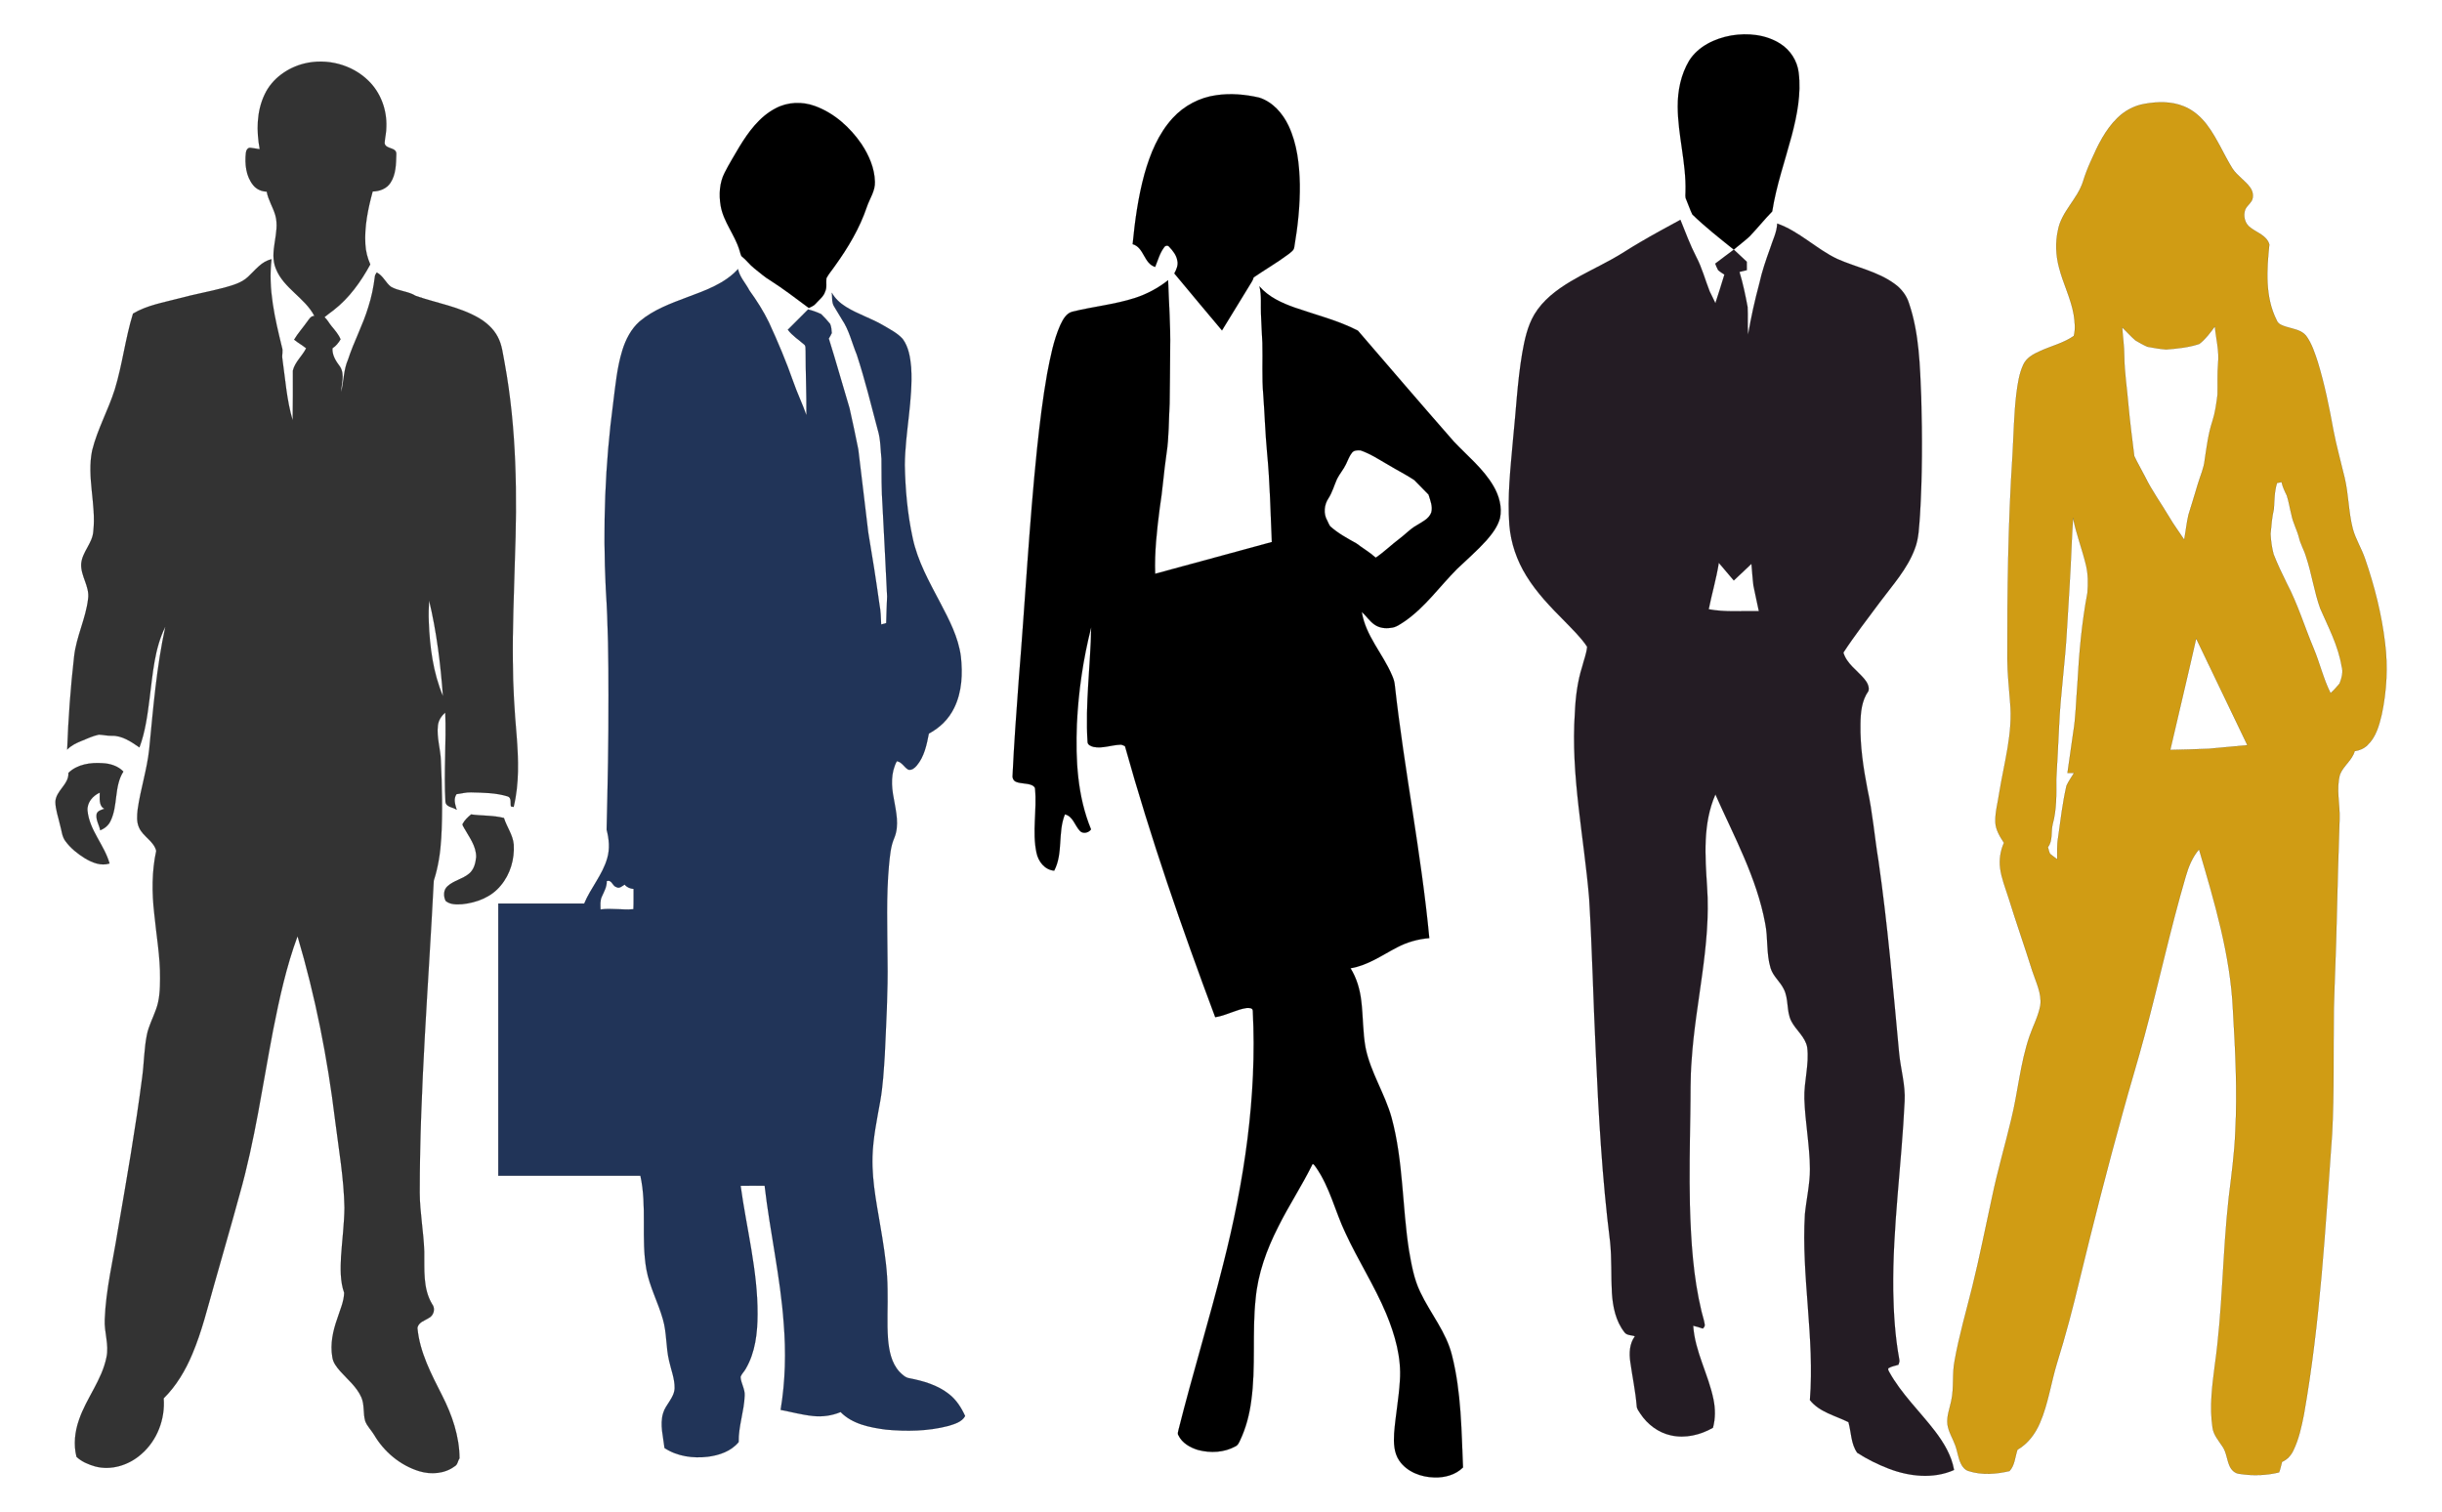 <?xml version="1.0" encoding="UTF-8" standalone="no"?>
<svg
   version="1.1"
   id="Layer_1"
   x="0px"
   y="0px"
   viewBox="-14.588 221.121 1949.177 1206.759"
   enable-background="new -14.588 221.121 1949.177 1206.759"
   xml:space="preserve"
   sodipodi:docname="pro-people-colour.svg"
   inkscape:version="1.3.2 (091e20e, 2023-11-25, custom)"
   xmlns:inkscape="http://www.inkscape.org/namespaces/inkscape"
   xmlns:sodipodi="http://sodipodi.sourceforge.net/DTD/sodipodi-0.dtd"
   xmlns="http://www.w3.org/2000/svg"
   xmlns:svg="http://www.w3.org/2000/svg"><defs
   id="defs10" /><sodipodi:namedview
   id="namedview10"
   pagecolor="#ffffff"
   bordercolor="#000000"
   borderopacity="0.25"
   inkscape:showpageshadow="2"
   inkscape:pageopacity="0.0"
   inkscape:pagecheckerboard="0"
   inkscape:deskcolor="#d1d1d1"
   inkscape:zoom="0.37913437"
   inkscape:cx="974.58851"
   inkscape:cy="602.6887"
   inkscape:window-width="1360"
   inkscape:window-height="697"
   inkscape:window-x="1912"
   inkscape:window-y="303"
   inkscape:window-maximized="1"
   inkscape:current-layer="Layer_1" />
<g
   id="_x23_000000ff">
	<path
   stroke="#000000"
   stroke-width="0.094"
   d="M1367.205,249.476c13.28-2.23,27.76-0.81,39.29,6.57   c7.97,5.05,13.5,13.68,14.61,23.07c2.07,16.88-1.26,33.86-5.53,50.15c-5.37,20.16-12.36,39.95-15.59,60.62   c-6.25,6.47-11.9,13.48-18.09,19.99c-4.05,3.69-8.44,6.98-12.64,10.5c-11.25-9.1-22.73-17.98-33.08-28.12   c-1.89-3.85-3.16-7.97-4.87-11.9c-1.02-1.93-0.54-4.15-0.55-6.22c0.67-22.83-6.1-45.07-6.2-67.86   c-0.06-12.7,2.54-25.67,9.08-36.67C1340.865,258.056,1354.175,251.826,1367.205,249.476z"
   id="path1" />
	<path
   stroke="#000000"
   stroke-width="0.094"
   d="M228.005,271.916c18.07-4.58,38.46,0.65,51.7,13.88   c9.62,9.43,14.54,23.08,14.07,36.46c0.07,4.35-1.07,8.58-1.39,12.9c0.42,5.4,9.68,3.1,9.35,9.02c-0.22,7.75-0.24,16.12-4.65,22.84   c-3.02,4.75-8.77,6.87-14.2,6.94c-3.73,13.72-6.7,27.91-5.85,42.21c0.29,5.54,1.7,10.97,3.93,16.04   c-7.47,13.71-16.8,26.74-29.21,36.43c-2.43,1.89-4.98,3.64-7.33,5.64c2.3,2.05,3.66,4.87,5.62,7.21c2.67,3.29,5.58,6.5,7.19,10.49   c-1.66,2.78-3.67,5.37-6.44,7.12c-0.41,5.59,2.82,10.45,6.02,14.72c3.96,6.28,1.06,13.75,0.82,20.55   c2.24-8.63,1.95-17.88,5.57-26.13c4.63-14.32,11.92-27.65,16.24-42.1c2.53-7.77,4.14-15.81,5.15-23.91   c0.02-1.37,0.81-2.49,1.54-3.57c4.99,2.47,7.03,8.12,11.32,11.39c6.15,3.56,13.72,3.46,19.79,7.25   c16.78,5.82,34.8,8.66,50.36,17.66c6.1,3.63,11.68,8.53,15.01,14.9c3.6,6.54,4.17,14.13,5.63,21.32   c9.51,52.12,10.06,105.35,8.07,158.13c-0.71,26.62-1.9,53.24-1.57,79.89c0.03,19.68,1.29,39.34,2.99,58.94   c1.48,19.01,2.21,38.42-2.35,57.1c-0.54-0.11-1.62-0.32-2.16-0.42c-0.59-2.55,0.66-6.73-2.41-7.92   c-9.53-2.99-19.64-3.01-29.54-3.28c-3.87-0.15-7.63,0.99-11.46,1.41c-2.73,3.9-1.04,8.4,0.13,12.5c-2.9-2.2-8.47-1.96-8.97-6.38   c-1.36-23.71,0.78-47.48-0.14-71.2c-3.12,2.61-5.49,6.19-5.91,10.32c-1.13,9.4,2.06,18.6,2.38,27.97   c0.91,20.63,1.47,41.34,0.28,61.98c-0.66,11.49-2.42,22.96-5.97,33.91c-4.2,83-11.18,165.93-11.2,249.09   c0.07,15.72,3.12,31.24,3.62,46.94c0.26,14.09-1.33,29.37,6.3,41.99c2.7,3.39,1.4,8.82-2.38,10.85   c-3.39,2.3-8.69,3.5-9.36,8.22c1.78,19.4,11.11,36.87,19.76,53.96c7.91,15.51,13.73,32.49,13.84,50.06   c-1.48,2.01-1.41,5.06-3.85,6.31c-8.04,6.02-18.91,6.76-28.31,3.93c-15.1-4.62-28.07-15.46-36-29.04   c-2.22-3.7-5.5-6.76-7.05-10.84c-1.89-6.19-0.47-12.99-3.1-19.01c-3.68-8.42-11-14.3-16.98-21   c-2.82-3.24-5.69-6.84-6.23-11.25c-1.85-10.49,0.57-21.11,4.08-30.99c2.08-6.65,5.18-13.21,5.36-20.26   c-3.25-9.26-2.95-19.21-2.49-28.86c0.85-13.03,2.59-26,2.73-39.06c-0.44-23.48-4.55-46.65-7.46-69.89   c-6.03-49.64-15.76-98.88-30-146.84c-8.98,24.2-14.45,49.52-19.48,74.79c-8.46,43.87-14.55,88.29-26.78,131.35   c-6.46,23.94-13.54,47.71-20.2,71.59c-5.37,18.72-9.9,37.77-17.52,55.74c-5.43,13.02-12.79,25.44-22.87,35.42   c1.29,16.61-5.27,33.78-18.01,44.66c-9.81,8.67-23.8,13.1-36.66,9.69c-5.37-1.51-10.8-3.81-14.89-7.65   c-2.5-9.79-1.3-20.22,2.03-29.66c5.86-17.2,18.24-31.68,21.86-49.71c2.26-10.16-1.91-20.22-1.34-30.4   c0.89-23.67,6.58-46.76,10.29-70.06c7.02-40.87,14.21-81.72,19.54-122.84c1.58-11.37,1.51-22.94,3.8-34.21   c1.41-7.02,4.85-13.37,7.21-20.08c3.01-7.9,3.25-16.48,3.31-24.82c0.18-17.45-2.99-34.67-4.66-51.99   c-1.9-16.63-1.96-33.56,1.59-49.98c-1.96-7.74-10.36-11.28-13.6-18.31c-2.22-4.58-1.75-9.85-1.22-14.74   c2.28-16.18,7.51-31.81,9.22-48.08c3.23-32.77,5.85-65.72,12.92-97.94c-8.86,17.72-10.09,37.86-12.62,57.18   c-1.7,13.28-3.41,26.73-8.12,39.35c-6.63-4.57-13.97-9.64-22.38-9.31c-3.35,0.05-6.63-0.72-9.96-0.9c-4.84,1-9.34,3.17-13.9,5.02   c-4.14,1.68-8.28,3.64-11.42,6.92c0.9-24.85,2.73-49.67,5.55-74.38c1.76-15.76,9.32-30.19,11.14-45.93   c1.42-9.84-6.03-18.23-5.49-27.97c0.73-9.47,9.01-16.34,9.64-25.81c2.46-21.55-5.34-43.18-0.91-64.63   c4.17-16.91,12.88-32.23,18.11-48.8c6.08-19.84,8.35-40.65,14.49-60.47c11.16-6.69,24.3-8.84,36.74-12.14   c11.88-3.23,24.03-5.36,35.93-8.52c6.72-1.9,13.84-3.76,19.09-8.65c5.77-5.27,10.67-12.36,18.81-14.08   c-2.9,23.72,2.7,47.29,8.29,70.18c1.1,2.96-0.17,6.05,0.34,9.09c2.36,16.52,3.46,33.29,8.25,49.36   c0.14-13.24,0.27-26.49,0.16-39.72c1.63-6.89,7.48-11.66,10.59-17.85c-3.03-2.53-6.56-4.39-9.6-6.91   c2.99-4.99,6.9-9.35,10.27-14.08c1.6-2.01,2.91-4.89,5.92-4.81c-7.62-14.61-24.5-22.05-30.71-37.63   c-5.78-13.82,3.43-28.48-0.41-42.58c-1.84-6.52-5.72-12.31-6.94-19.04c-4.14-0.1-8.19-1.85-10.79-5.14   c-5.82-7.15-6.79-16.97-5.84-25.83c0.19-1.89,1.4-4.28,3.64-4.03c2.48,0.28,4.93,0.81,7.41,1.13c-2.7-14.52-2.55-30.18,3.95-43.73   C202.535,283.966,214.795,275.276,228.005,271.916 M327.905,700.296c-0.35,5.64-0.52,11.3-0.27,16.96   c0.76,20.24,3.42,40.8,11.35,59.59C337.095,751.126,333.935,725.406,327.905,700.296z"
   id="path2"
   style="fill:#333333" />
	<path
   stroke="#000000"
   stroke-width="0.094"
   d="M956.185,297.106c11.42-1.69,23.15-0.66,34.36,1.93   c10.71,3.45,18.68,12.54,23.39,22.47c6.83,14.54,8.64,30.84,8.98,46.72c0.21,16.83-1.59,33.64-4.43,50.2   c-0.25,2.58-2.75,3.96-4.5,5.5c-8.98,6.7-18.69,12.31-27.92,18.63c-0.45,2.11-1.75,3.85-2.83,5.67   c-7.55,12.18-14.89,24.5-22.45,36.67c-12.75-15.12-25.42-30.31-38.06-45.51c1.68-3.1,3.27-6.66,2.4-10.27   c-0.73-4.4-3.65-7.99-6.63-11.13c-1.03-1.22-3.11-0.8-3.83,0.54c-3.56,4.61-4.99,10.39-7.22,15.68   c-9.14-2.76-8.78-15.56-17.97-18.18c1.83-18.81,4.41-37.63,9.4-55.89c4.55-16.15,11.11-32.28,22.61-44.79   C930.485,305.506,942.955,298.916,956.185,297.106z"
   id="path3" />
	<path
   stroke="#000000"
   stroke-width="0.094"
   d="M604.585,307.536c9.51-5.07,21.1-5.51,31.16-1.83   c15.47,5.58,28.27,17.1,37.43,30.55c5.86,8.91,10.34,19.16,10.59,29.97c0.33,7.28-4.19,13.42-6.43,20.06   c-5.72,16.91-14.91,32.39-25.3,46.82c-2.27,3.4-5.06,6.47-6.97,10.1c-0.44,3.54,0.59,7.33-1.03,10.68   c-1.23,4.05-4.88,6.51-7.51,9.6c-1.42,1.75-3.57,2.54-5.53,3.48c-10.1-7.53-20.12-15.18-30.72-21.97   c-4.71-2.76-8.71-6.47-12.98-9.81c-3.66-2.87-6.34-6.76-10.04-9.58c-0.81-1.45-1.05-3.13-1.58-4.68   c-3.74-12.4-12.82-22.65-15.05-35.58c-1.47-8.83-0.99-18.37,3.22-26.44c3.54-7.02,7.72-13.69,11.66-20.49   C582.875,326.306,591.695,314.176,604.585,307.536z"
   id="path4" />
	<path
   stroke="#000000"
   stroke-width="0.094"
   d="M1697.105,304.046c10.37-1.86,21.47-2.13,31.37,1.94   c7.63,3.04,13.99,8.67,18.82,15.24c8.04,10.77,13.1,23.36,20.21,34.71c3.87,5.72,10.06,9.36,14.04,14.99   c2.14,3.03,2.91,7.31,1.03,10.65c-1.53,2.4-3.91,4.2-5.07,6.83c-1.84,5.07-0.33,11.38,4.27,14.48c5.21,4.05,13.09,6.4,14.98,13.4   c-2.09,20.2-3.56,41.86,5.91,60.57c1.2,3.26,4.83,4.23,7.81,5.22c5.45,1.67,11.91,2.41,15.72,7.17   c4.55,6.26,6.86,13.78,9.27,21.05c5.38,17.71,9.08,35.87,12.37,54.07c2.44,12.78,5.97,25.32,8.98,37.98   c3.21,13.44,3.09,27.43,6.53,40.83c2.27,8.47,7.11,15.93,9.87,24.22c7.46,21.71,13.17,44.1,15.88,66.93   c2.42,18.99,1.33,38.38-2.62,57.09c-2.1,8.76-4.64,18.16-11.43,24.52c-2.74,2.71-6.39,4.22-10.15,4.77   c-2.06,7.31-9,11.64-11.73,18.54c-3.3,11.8,0.13,24.01-0.36,36.01c-0.97,26.64-1.6,53.28-2.29,79.93   c-0.48,23.69-1.64,47.36-2.27,71.04c-0.5,33.35,0.37,66.73-1.4,100.06c-5.43,74.83-9.43,149.98-22.5,223.98   c-1.93,9.73-4.04,19.58-8.4,28.57c-1.83,4.04-5,7.41-9.08,9.22c-0.74,2.79-1.3,5.62-2.34,8.33   c-10.36,2.56-21.28,2.83-31.8,1.15c-3.52-0.35-6.24-3.05-7.62-6.14c-2.26-5.01-2.47-10.82-5.59-15.46   c-3.18-4.91-7.43-9.54-8.11-15.6c-2.44-16.35-0.25-32.91,1.83-49.17c6.32-44.41,6.16-89.4,11.13-133.94   c2.11-17.62,4.58-35.21,5.26-52.97c1.66-32.33,0.02-64.7-1.9-96.99c-1.99-43.9-14.77-86.28-27.07-128.16   c-5.4,6.28-8.52,14.07-10.74,21.96c-12.22,41.68-21.36,84.18-32.64,126.12c-5.54,20.81-11.93,41.39-17.59,62.17   c-12.24,44.08-23.48,88.43-34.32,132.88c-5.35,22.5-11.21,44.89-18.12,66.97c-4.78,15.78-7.02,32.35-13.55,47.58   c-3.7,8.74-9.67,16.75-17.99,21.55c-1.94,5.69-2.07,12.37-6.32,16.99c-10.53,2.47-21.92,3.39-32.37,0.07   c-2.94-0.74-5.01-3.14-6.28-5.75c-2.4-4.74-2.82-10.15-4.72-15.07c-2-5.47-5.29-10.51-6.14-16.35   c-0.82-6.48,1.76-12.66,3.02-18.9c2.34-10.61,0.54-21.63,2.73-32.26c3.55-19.81,9.21-39.16,14.05-58.67   c5.92-23.95,10.62-48.17,15.92-72.25c4.37-20.78,10.37-41.15,15.28-61.8c5.39-21.91,7.13-44.67,14.5-66.09   c2.82-8.23,7.08-16.01,8.63-24.63c1.2-9.7-3.57-18.66-6.46-27.62c-6.09-19.39-12.84-38.56-18.84-57.97   c-2.47-7.92-5.71-15.68-6.79-23.95c-0.88-6.86,0.25-13.89,3.05-20.2c-3.26-5.07-6.72-10.44-6.88-16.67   c-0.23-7.8,2.01-15.37,3.09-23.04c3.94-24.12,11.13-48.24,8.67-72.9c-0.81-11.34-2.13-22.66-2.17-34.04   c-0.09-54.02,0.57-108.08,4.08-162c0.98-16.62,1.17-33.3,3.15-49.85c1.02-7.82,2.13-15.79,5.42-23.03   c2.55-5.75,8.48-8.8,13.95-11.21c8.78-3.96,18.45-6.25,26.4-11.86c1.5-5.5,0.77-11.35-0.03-16.92   c-2.24-13.14-8.59-25.09-11.78-37.97c-2.53-9.58-2.95-19.74-0.8-29.43c2.64-14.79,15.5-24.79,19.98-38.84   c1.74-5.73,3.93-11.31,6.42-16.76c5.42-12.18,11.28-24.62,20.99-34.03   C1681.335,309.526,1688.935,305.446,1697.105,304.046 M1679.315,482.406c0.44,7.62,1.66,15.17,1.65,22.82   c0.13,13.09,2.23,26.04,3.29,39.07c1.2,13.66,3.08,27.27,4.69,40.89c2.63,5.63,5.87,10.98,8.65,16.55   c5.48,11.16,12.79,21.27,19.15,31.92c3.66,6.33,8.07,12.17,12.09,18.28c1.25-6.59,1.88-13.29,3.4-19.82   c2.66-8.27,5.03-16.63,7.59-24.93c1.86-6.27,4.74-12.31,5.37-18.89c1.59-10.36,2.83-20.84,6.14-30.83   c2.25-6.89,3.19-14.1,4.11-21.26c0.21-8.34-0.25-16.7,0.46-25.03c1-9.92-1.67-19.67-2.59-29.5   c-3.74,5.04-7.43,10.13-12.46,13.97c-8.54,2.86-17.56,3.69-26.47,4.44c-5.03-0.41-10.02-1.26-14.96-2.21   c-3.35-1.47-6.55-3.3-9.67-5.17C1686.085,489.466,1682.825,485.806,1679.315,482.406 M1802.865,606.676   c-2.09,6.7-2.05,13.74-2.48,20.67c-1.53,6.54-2.07,13.25-2.65,19.93c0.24,5.45,0.99,10.93,2.4,16.22   c3.04,7.94,6.8,15.59,10.51,23.24c8.72,16.51,14.15,34.46,21.34,51.64c4.99,11.86,7.85,24.53,13.65,36.07   c2.63-2.35,4.97-5.01,7.24-7.71c1.7-4.39,3.06-9.29,1.6-13.94c-2.67-16.24-10.48-30.9-16.99-45.83   c-4.89-13.49-6.76-27.84-11.33-41.42c-1.5-5.28-4.46-10-5.68-15.37c-1.59-6.2-4.85-11.85-6.02-18.17   c-1.33-5.08-2.08-10.32-3.69-15.32c-1.71-3.47-3.39-6.97-4.22-10.77   C1805.295,606.156,1804.065,606.416,1802.865,606.676 M1640.115,634.566c-0.56,7.19-0.84,14.4-1.2,21.6   c-0.85,22.71-2.46,45.39-3.78,68.08c-1.37,25.7-5.17,51.22-6.24,76.94c-0.59,14.01-1.48,28-2.2,42.01   c0.1,12.01,0.33,24.22-2.9,35.9c-1.48,6.02,0.29,13.02-3.76,18.21c0.53,1.8,0.82,3.72,1.75,5.39c1.77,1.59,3.79,2.88,5.7,4.33   c0.11-5.65-0.33-11.35,0.66-16.94c1.95-13.98,3.58-28.04,6.73-41.8c1.59-3.62,4.05-6.77,6.01-10.19   c-1.78-0.02-3.5-0.01-5.23,0.01c1.51-10.63,3.08-21.25,4.54-31.88c2.18-12.87,2.28-25.95,3.39-38.92   c1.31-24.46,3.45-48.91,8.03-73c0.56-7.34,0.59-14.83-1.14-22.03   C1647.455,659.576,1642.635,647.396,1640.115,634.566 M1717.695,819.736c10.23-0.27,20.47-0.43,30.7-0.92   c10.28-0.91,20.58-1.83,30.86-2.85c-13.74-28.34-27.14-56.85-40.89-85.2   C1731.685,760.476,1724.545,790.076,1717.695,819.736z"
   id="path5"
   style="fill:#d09c14;fill-opacity:1" />
	<path
   stroke="#000000"
   stroke-width="0.094"
   d="M1294.405,414.576c10.6-6.28,21.47-12.09,32.28-18   c4.01,9.9,7.7,19.95,12.58,29.47c4.66,8.78,7.15,18.46,10.78,27.66c1.43,3.18,3.17,6.21,4.57,9.41   c2.49-7.57,4.89-15.17,7.19-22.8c-1.72-1.15-3.51-2.2-5.02-3.59c-0.97-1.64-1.59-3.43-2.31-5.17   c4.89-3.8,9.91-7.42,14.85-11.17c3.4,3.26,6.86,6.47,10.35,9.65c0.02,2.24,0.01,4.48,0.03,6.72   c-1.97,0.49-3.93,0.98-5.89,1.44c2.8,9.15,4.74,18.54,6.5,27.94c0.41,7.37-0.13,14.77,0.38,22.15   c2.34-13.8,5.41-27.46,9.03-40.97c2.09-9.57,5.29-18.81,8.61-28.01c2.01-6.53,5.36-12.78,5.61-19.74   c17.65,6.23,31,20.15,47.73,28.15c15.29,6.83,32.42,9.98,46.13,20.08c5.3,3.83,9.47,9.24,11.37,15.54   c8.15,24.07,8.71,49.74,9.74,74.88c0.87,31.35,0.89,62.74-1,94.05c-0.78,9.09-0.79,18.46-4.18,27.07   c-5.99,16.05-17.72,28.87-27.8,42.41c-9.86,13.33-20.09,26.41-29.15,40.31c2.71,8.97,10.98,14.21,16.74,21.06   c2.19,2.61,4.21,6.18,3.21,9.67c-5.45,7.63-6.28,17.37-6.36,26.47c-0.32,17.47,2.3,34.83,5.61,51.93   c4.14,18.77,5.63,37.97,8.76,56.91c7.33,50.84,11.67,102.04,16.45,153.17c1.18,13.01,5.18,25.76,4.43,38.93   c-2.33,50.37-9.67,100.5-9.08,151.01c0.33,18.41,1.47,36.87,4.82,55c0.42,1.47-0.14,2.92-0.66,4.3   c-2.52,0.87-5.3,1.19-7.59,2.57c-1.33,0.69-0.22,2.21,0.2,3.13c9.72,17.6,24.49,31.53,36.62,47.38   c6.97,9.17,13.17,19.4,15.17,30.92c-16.5,7.34-35.56,5.26-52.04-1.01c-8.81-3.4-17.35-7.6-25.27-12.72   c-5.04-7.15-4.71-16.43-6.99-24.44c-10.52-5.25-23.12-7.97-30.75-17.61c3.92-49.52-6.92-98.81-3.99-148.33   c1.2-12.06,4.04-23.96,4.03-36.13c-0.13-18.77-3.84-37.28-4.44-56.01c-0.43-13.79,4.02-27.39,2.25-41.17   c-1.54-8.35-8.96-13.6-12.68-20.84c-4.11-8.05-1.87-17.8-6.12-25.79c-2.93-5.94-8.61-10.24-10.47-16.73   c-3.49-11.56-1.87-23.83-4.27-35.57c-6.76-36.5-24.89-69.29-39.74-102.89c-10.19,23.28-8.25,49.28-6.65,73.99   c3.2,46.46-9.36,91.93-12.35,138.04c-1.21,14.27-0.74,28.6-1.05,42.9c-0.44,24.31-0.84,48.64-0.34,72.95   c0.83,28.46,2.59,57.11,9.29,84.87c0.75,3.38,2.01,6.65,2.51,10.1c0.42,1.44-0.48,2.59-1.47,3.51   c-2.54-0.83-5.08-1.71-7.68-2.23c1.34,20.55,12.13,38.8,16.18,58.75c1.54,7.46,1.63,15.3-0.41,22.67   c-10.01,5.72-22.07,8.64-33.49,6.06c-10.04-2.14-18.78-8.74-24.39-17.24c-1.22-1.95-2.9-3.83-2.96-6.23   c-0.96-11.79-3.46-23.38-5.09-35.07c-1.03-7-0.71-14.66,3.63-20.55c-2.77-1.04-6.5-0.55-8.34-3.24   c-6.95-8.85-9.27-20.27-10-31.24c-0.77-13.7-0.03-27.45-1.47-41.1c-6.3-50.13-9.15-100.6-11.38-151.04   c-2.01-40.94-2.84-81.93-5.3-122.84c-4.12-49.32-14.82-98.38-11.42-148.1c0.53-12.53,2.08-25.08,5.9-37.06   c1.29-5.26,3.45-10.38,3.88-15.8c-4.98-7.52-11.61-13.74-17.81-20.22c-11.17-11.25-22.34-22.74-30.67-36.32   c-7.59-12.21-12.39-26.17-13.57-40.51c-1.71-22.71,0.92-45.44,2.9-68.04c2.41-23,3.46-46.17,7.3-69.01   c1.9-10.72,4.15-21.69,9.76-31.18c6.8-11.35,17.63-19.52,28.82-26.24c10.55-6.29,21.67-11.53,32.42-17.45   C1279.265,424.156,1286.635,419.026,1294.405,414.576 M1357.355,670.396c-1.95,12.49-5.58,24.65-8.06,37.05   c13.21,2.45,26.66,1.22,40.01,1.47c-1.34-6.78-3-13.48-4.3-20.25c-0.75-5.8-1.04-11.65-1.61-17.47   c-4.69,4.45-9.39,8.88-14.09,13.3C1365.275,679.836,1361.345,675.086,1357.355,670.396z"
   id="path6"
   style="fill:#241c24;fill-opacity:1" />
	<path
   stroke="#000000"
   stroke-width="0.094"
   d="M534.195,458.286c14.38-5.35,29.67-10.72,40.28-22.37   c1.34,6.38,6.13,11.31,9.08,17.01c5.84,8.09,11.22,16.53,15.58,25.53c7.17,15.52,13.83,31.3,19.48,47.44   c3.12,9.04,7.33,17.65,10.47,26.68c0.16-17.11-0.65-34.22-0.64-51.34c-0.24-1.65,0.38-3.81-1.05-5.03   c-4.45-3.89-9.53-7.12-13.15-11.87c5.38-5.41,10.83-10.76,16.18-16.21c3.58,0.89,7.09,2.14,10.43,3.73   c2.53,2.39,4.84,5.03,7.08,7.71c1.1,2.25,1.16,4.91,1.4,7.39c-0.64,1.54-1.56,2.95-2.4,4.4c5.83,18.44,10.95,37.1,16.55,55.61   c2.54,10.91,4.7,21.91,6.98,32.88c2.8,22.11,5.22,44.27,7.98,66.39c3.26,18.95,6.22,37.94,8.87,56.98   c1.04,5.41,1.25,10.91,1.43,16.41c1.33-0.39,2.67-0.79,4.02-1.15c0.15-7.09,0.47-14.17,0.74-21.25   c-1.12-23.99-2.38-47.98-3.63-71.97c-0.87-12.65-0.84-25.31-0.87-37.98c-0.83-7.62-0.63-15.42-2.89-22.8   c-5.32-20.12-10.29-40.36-16.77-60.14c-3.91-9.42-6.1-19.67-11.88-28.21c-2.01-3.39-4.03-6.77-6.09-10.11   c-2.24-3.28-1.54-7.48-2-11.21c2.6,4.68,6.65,8.35,11.15,11.16c9.51,6,20.44,9.24,30.08,14.99c5.33,3.18,11.08,6.03,15.3,10.69   c4.79,6.48,6.04,14.78,6.78,22.6c1.57,26.14-4.84,51.89-5.08,77.97c0.36,19.5,2.1,39.04,6.23,58.11   c3.89,18.69,13.38,35.48,22.18,52.21c7.05,13.46,14.33,27.29,16.33,42.57c1.53,13.76,0.91,28.31-5.28,40.95   c-4.25,8.88-11.56,16.07-20.25,20.61c-1.74,8.89-3.63,18.34-9.61,25.47c-1.62,1.97-4.05,4.04-6.79,3.34   c-3.37-1.86-5.04-6.16-9.18-6.75c-4.89,9.1-4.45,19.81-2.47,29.65c1.78,10.41,4.7,21.57,0.37,31.77   c-2.9,6.72-3.37,14.06-4.14,21.25c-2.33,25.19-1.31,50.51-1.2,75.77c0.45,25.4-1.06,50.76-2.18,76.13   c-0.82,12.38-1.47,24.82-3.68,37.05c-2.58,14.53-5.68,29.06-6.12,43.86c-0.64,21.88,4.48,43.33,7.8,64.82   c2.17,13.62,4.11,27.34,4.2,41.17c0.33,13.34-0.61,26.71,0.4,40.03c0.82,9.13,2.67,18.85,9.06,25.84   c2.27,2.25,4.74,4.79,8.08,5.24c11.06,2.16,22.35,5.41,31.35,12.48c5.91,4.54,10.01,10.94,13.06,17.66   c-2.67,4.81-8.42,6.34-13.31,7.87c-16.3,4.26-33.43,4.5-50.12,2.93c-12.75-1.72-26.62-4.39-35.96-13.99   c-6.96,2.89-14.59,3.99-22.08,3.15c-8.72-0.91-17.21-3.23-25.8-4.88c3.83-22.89,4.35-46.25,2.46-69.35   c-2.65-36.84-10.99-72.94-15.23-109.58c-6.39,0.01-12.78-0.02-19.17,0.02c4.68,34.16,13.69,67.92,13.51,102.62   c-0.05,14.87-1.79,30.4-9.43,43.47c-1.2,2.26-3.29,4.03-4.14,6.47c0.27,5.17,3.63,9.71,3.28,15   c-0.43,12.47-5.03,24.46-4.79,37.01c-5.96,7.36-15.52,10.6-24.63,11.75c-11.8,1.43-24.46-0.31-34.53-6.96   c-1.01-9.14-3.82-18.52-1.17-27.63c2.02-7.23,8.98-12.34,9.24-20.16c0.13-7.53-2.83-14.61-4.41-21.86   c-2.61-10.89-1.78-22.32-4.94-33.1c-3.81-13.5-10.69-26.04-13.21-39.93c-4.33-24.67,0.63-50.07-4.77-74.65   c-37.8-0.04-75.61-0.01-113.42-0.01c0-72.43,0-144.86,0-217.28c22.86-0.01,45.71-0.05,68.56,0.02   c5.2-12.52,14.64-22.95,18.37-36.1c2.24-7.5,1.49-15.47-0.47-22.92c0.88-35.7,1.6-71.41,1.5-107.12   c0.01-28.33-0.3-56.69-2.16-84.97c-2.43-49.67-0.63-99.59,5.97-148.89c1.77-13.92,3.06-28.01,7.2-41.48   c2.64-8.64,6.91-17.06,13.75-23.14C506.935,468.366,520.795,463.346,534.195,458.286 M469.675,924.466   c0.19,4.48-2.11,8.35-3.87,12.3c-1.56,3.22-1.14,6.87-1.05,10.34c8.7-1.27,17.49,0.62,26.23-0.23c0.27-5.4,0.08-10.81,0.15-16.21   c-2.8-0.2-5.34-1.28-7.15-3.45c-1.93,1.15-4.13,3.42-6.52,2.05C474.135,928.386,473.755,922.936,469.675,924.466z"
   id="path7"
   style="fill:#213458;fill-opacity:1.0" />
	<path
   stroke="#000000"
   stroke-width="0.094"
   d="M891.335,458.956c9.56-3.11,18.58-7.92,26.46-14.18   c0.57,18.16,2.01,36.31,1.64,54.49c-0.18,14.67-0.13,29.34-0.41,44c-0.8,13.39-0.46,26.87-2.54,40.15   c-2.16,14.61-3.12,29.37-5.48,43.95c-2.2,17.16-4.15,34.42-3.54,51.75c31.02-8.48,62.05-16.93,93.09-25.34   c-1.05-23.84-1.49-47.73-3.79-71.5c-1.44-15.31-1.89-30.68-3.02-46.01c-1.22-13.8-0.34-27.67-0.72-41.5   c-0.35-7.54-0.85-15.06-1.09-22.59c-0.36-7.49,0.56-15.09-1.23-22.46c7.3,8.5,17.83,13.25,28.18,16.92   c16.87,5.88,34.46,10.17,50.39,18.41c25.48,29.55,50.86,59.23,76.61,88.56c10.84,11.47,23.46,21.6,31.53,35.38   c4.52,7.69,7.17,16.92,5.25,25.81c-1.87,6.86-6.36,12.59-10.95,17.87c-7.26,8.06-15.51,15.13-23.32,22.63   c-13.82,13.88-25.32,30.3-41.55,41.62c-3.55,2.27-7.08,5.13-11.46,5.39c-4.35,0.65-9,0.06-12.67-2.46   c-4.08-2.74-6.73-7.01-10.33-10.27c2.99,18.97,16.8,33.33,24.09,50.53c1.16,2.55,2.06,5.25,2.27,8.07   c7.5,67.49,21.13,134.16,27.53,201.78c-8.97,0.74-17.77,3.18-25.73,7.4c-12.03,6.23-23.46,14.45-37.13,16.67   c4.87,7.85,7.49,16.91,8.54,26.04c1.52,12.37,1.16,24.94,3.4,37.23c3.93,19.71,15.48,36.74,20.8,56   c9.37,34.52,8.39,70.64,13.86,105.79c2,11.36,3.94,22.96,9.03,33.43c8.06,17.05,20.82,31.96,25.34,50.59   c7.39,29.18,7.51,59.49,8.8,89.38c-5.98,5.94-14.66,8.26-22.91,7.98c-10.52-0.23-21.66-4.35-27.87-13.23   c-4.49-6.38-4.65-14.55-4.21-22.03c1.08-14.06,3.77-27.95,4.59-42.03c1.31-18.41-3.93-36.55-10.88-53.39   c-9.31-22.29-22.54-42.64-32.62-64.55c-8.25-17.3-12.41-36.61-23.59-52.44c-0.82-0.87-1.31-2.34-2.6-2.49   c-8.41,17.16-19.01,33.15-27.53,50.26c-9.12,17.96-16.17,37.29-17.95,57.48c-2.86,26.97,0.3,54.24-3.46,81.14   c-1.41,11-4.24,21.9-9.04,31.93c-0.82,1.67-1.59,3.58-3.4,4.42c-9.04,5.1-20.14,5.62-30.04,3c-6.36-1.9-12.78-5.58-15.72-11.8   c-0.83-1.31-0.15-2.79,0.09-4.12c11.11-44.3,24.63-87.96,35.7-132.27c16.8-65.92,27.14-134.05,23.64-202.22   c0.07-2.62-3.22-2.49-5.03-2.36c-8.64,1.28-16.32,6.04-24.98,7.31c-26.66-71.17-51.59-143.07-72.01-216.3   c-1.25-0.61-2.55-1.35-3.98-1.17c-7.05,0.27-14.01,3.17-21.08,1.75c-2.02-0.52-4.8-1.58-4.82-4.04c-1.93-30.5,2.4-60.91,2.91-91.38   c-6.46,25.32-10.24,51.3-11.43,77.4c-1.12,28.24,0.41,57.41,11.32,83.83c-1.86,2.79-6.61,3.92-8.99,1.12   c-4.01-4.27-5.48-11.59-11.87-13.11c-5.89,14.38-1.27,31-8.56,44.96c-7.5-0.59-12.7-7.31-14.12-14.27   c-3.62-16.89,0.48-34.18-1.18-51.21c-0.16-1.5-1.61-2.37-2.83-2.91c-3.97-1.55-8.44-0.95-12.38-2.57c-1.89-0.81-3.01-2.89-2.74-4.9   c1.2-25.73,3.11-51.41,5-77.09c5.03-61.31,8.24-122.77,14.58-183.98c2.14-20.07,4.55-40.13,8.08-60.01   c2.55-13.07,5.02-26.32,10.42-38.57c2.11-4.41,4.76-9.64,9.98-10.8C858.135,465.806,875.155,464.156,891.335,458.956    M1064.525,582.556c-2.15,2.67-3.21,6-4.73,9.04c-1.97,4.21-5.12,7.73-7.19,11.88c-2.25,5.11-3.75,10.56-6.76,15.31   c-3.53,5.13-4.23,12.42-1.03,17.87c0.75,1.51,1.36,3.13,2.34,4.54c6.18,5.6,13.57,9.58,20.81,13.6   c5.13,3.9,10.75,7.14,15.55,11.46c6.87-4.65,12.76-10.54,19.42-15.48c4.38-3.29,8.1-7.43,12.92-10.12   c4.41-2.88,10.07-5.17,12-10.51c1.27-4.86-0.81-9.64-2.2-14.21c-3.76-3.9-7.58-7.76-11.38-11.61   c-6.5-4.34-13.55-7.8-20.23-11.86c-7.45-4.21-14.64-9.09-22.79-11.87C1068.955,580.516,1066.015,580.496,1064.525,582.556z   "
   id="path8" />
	<path
   stroke="#000000"
   stroke-width="0.094"
   d="M40.045,838.056c7.13-6.93,17.67-8.41,27.19-7.74c6.1,0.27,12.31,2.2,16.65,6.66   c-7.58,11.93-4.16,27.2-10.33,39.65c-1.63,3.41-4.69,5.84-8.13,7.29c-0.84-4.24-3.51-8.18-2.97-12.61c0.49-3.01,3.89-3.74,6.28-4.6   c-4.73-2.4-3.58-8.56-3.69-12.91c-5.61,2.55-10.34,7.94-9.79,14.45c1.47,15.62,13.47,27.38,17.59,42.12   c-6.77,2.2-13.76-0.64-19.55-4.08c-5.85-3.59-11.33-8-15.47-13.51c-3.06-3.86-3.16-8.99-4.56-13.53   c-1.31-5.99-3.56-11.89-3.64-18.07C30.035,852.156,40.565,847.296,40.045,838.056z"
   id="path9"
   style="fill:#333333" />
	<path
   stroke="#000000"
   stroke-width="0.094"
   d="M361.445,871.226c8.71,1.2,17.66,0.62,26.22,2.86   c2.25,7.18,7.13,13.49,7.78,21.15c0.72,11.66-2.76,23.75-10.36,32.74c-7.46,9.23-19.24,13.72-30.77,14.9   c-4.48,0.26-9.59,0.47-13.21-2.66c-1.8-3.7-1.8-8.84,1.53-11.69c4.94-4.55,12-5.68,17.12-9.97c3.98-3.17,5.27-8.48,5.74-13.31   c0.12-8.9-5.72-16.11-9.8-23.52c-0.36-0.97-1.45-1.92-0.99-2.99C356.335,875.746,358.825,873.346,361.445,871.226z"
   id="path10"
   style="fill:#333333" />
</g>
</svg>
